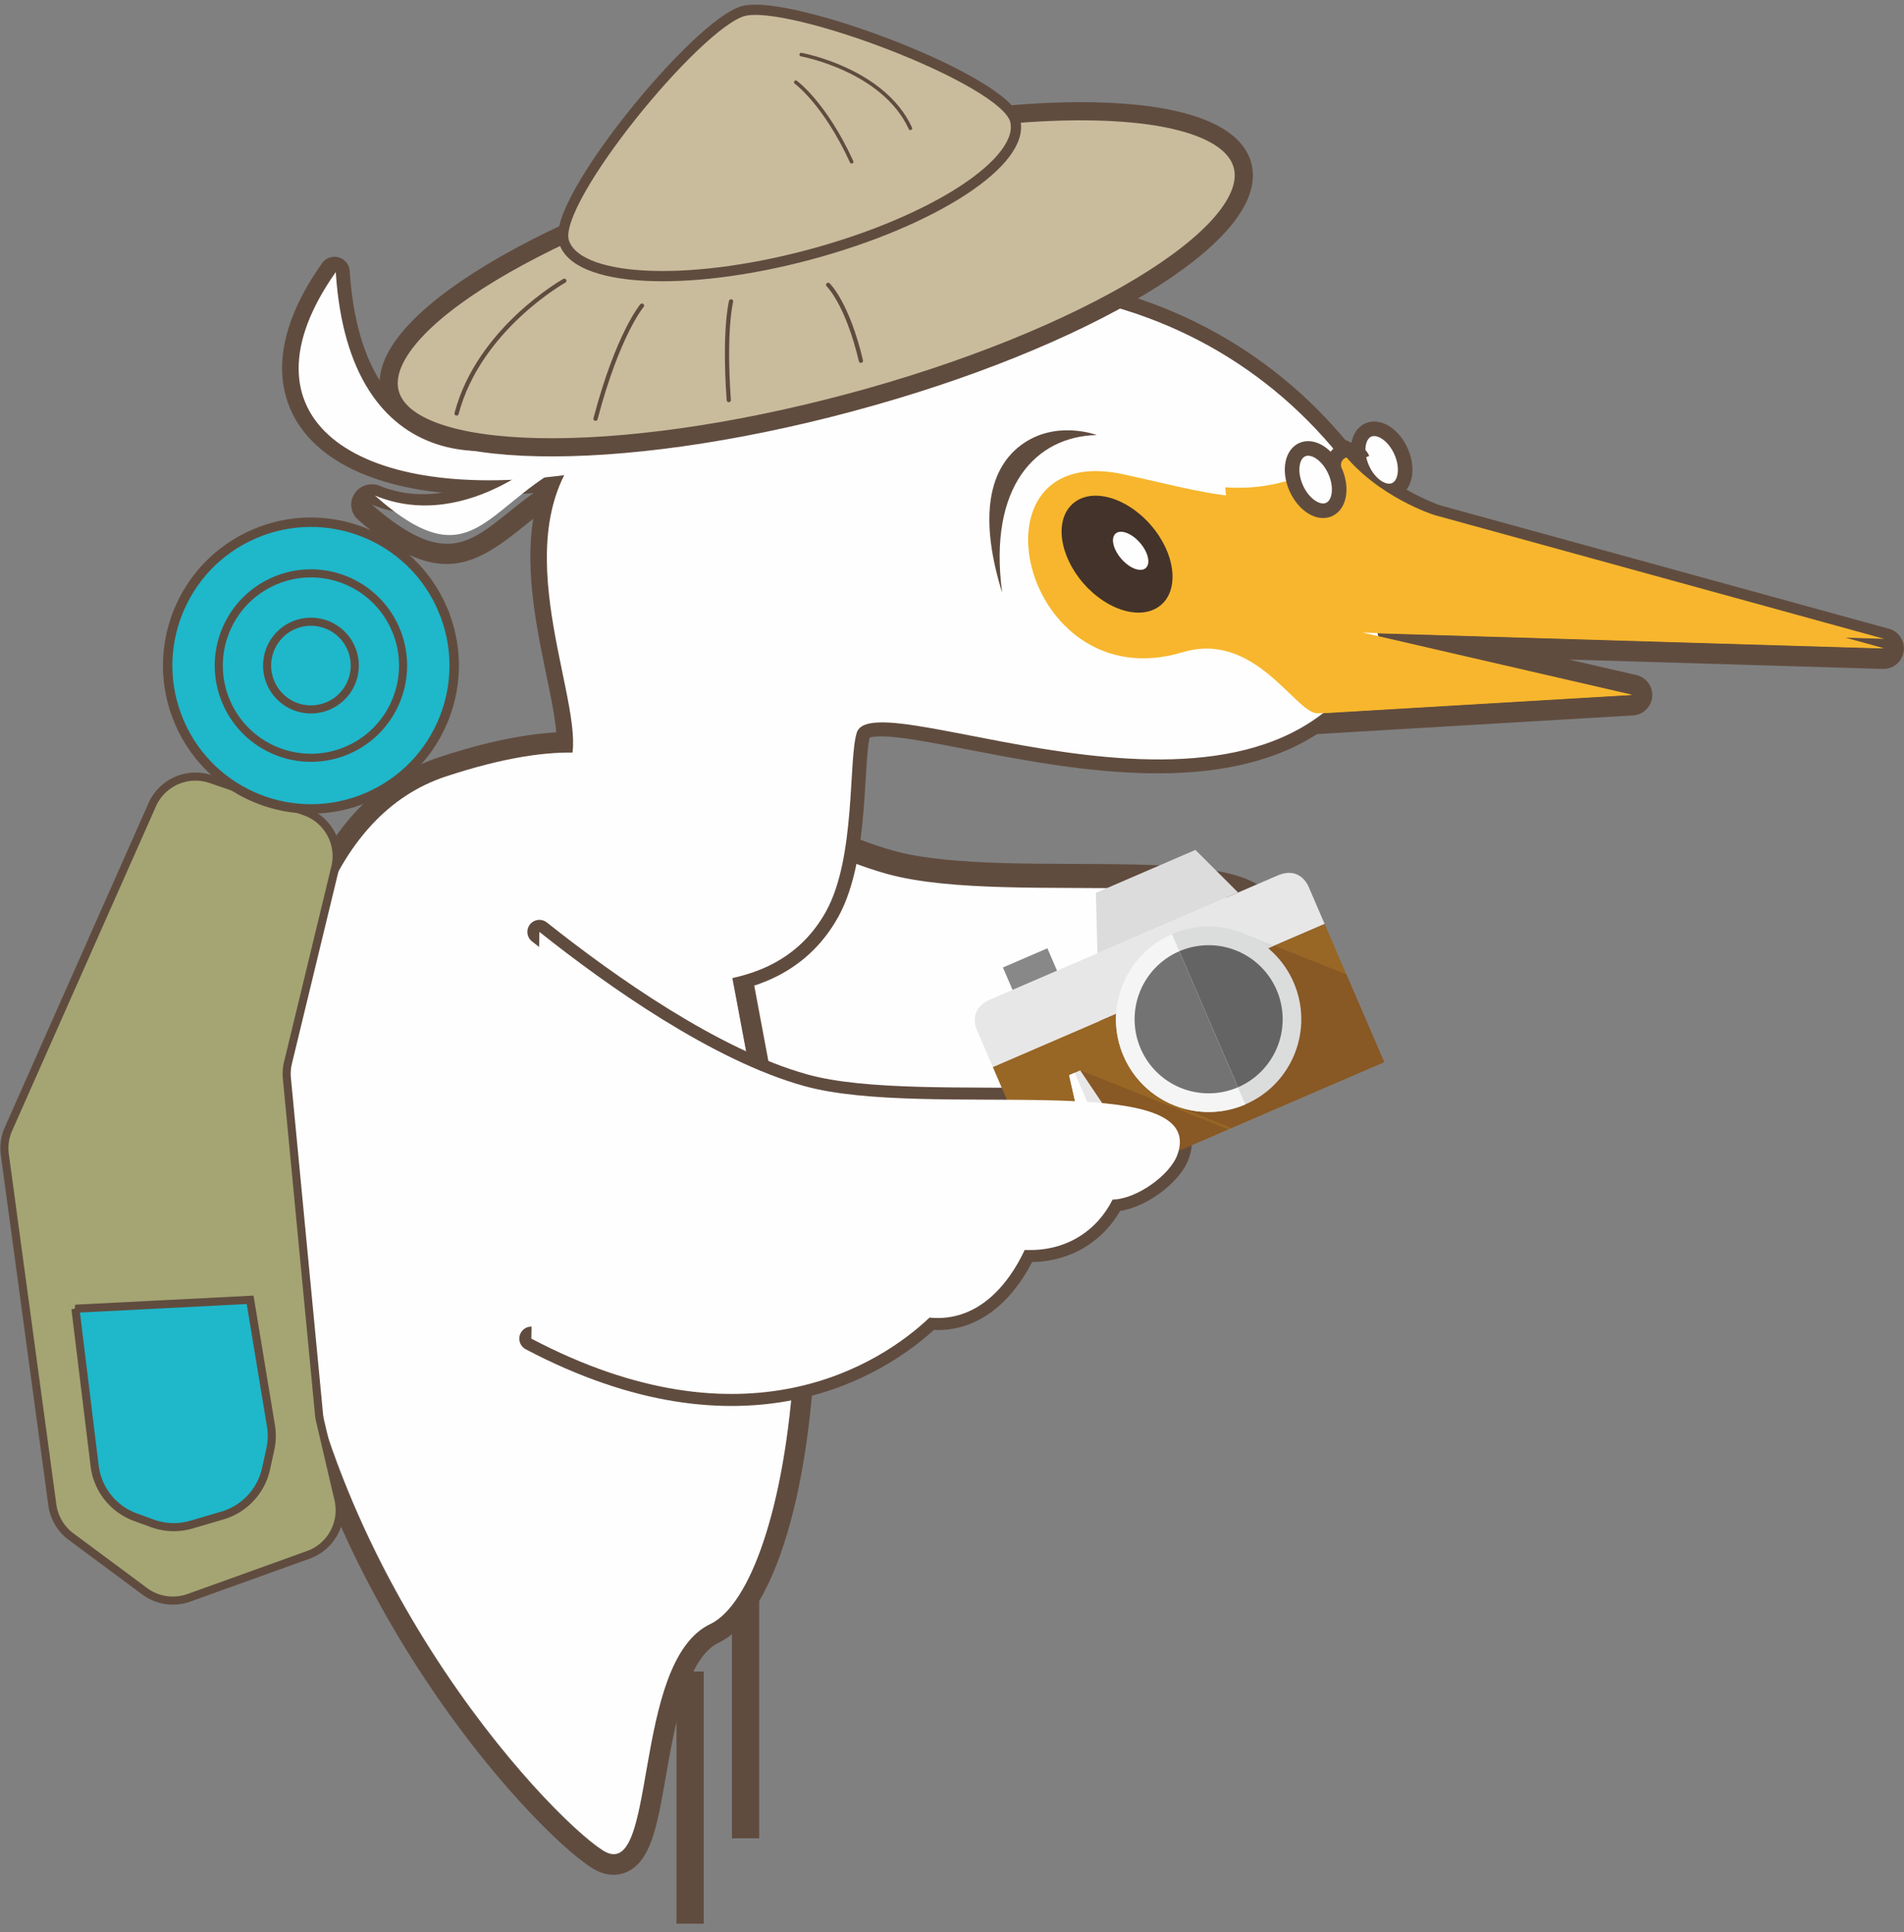 <svg xmlns="http://www.w3.org/2000/svg" width="206" height="209"><rect width="100%" height="100%" fill="#808080" stroke="none"/><g fill="none" fill-rule="evenodd" transform="translate(0 1)"><path fill="#FEFEFE" d="M66.828 119.478c23.112 12.128 37.686 2.812 43.064-2.264 5.26.522 8.578-3.624 10.292-7.288 4.487.208 7.828-2.086 9.51-5.425 2.566-.036 6.224-2.626 7.02-4.865 3.344-9.418-27.09-3.667-40.414-7.373-9.86-2.742-21.232-10.758-28.6-16.592"/><path stroke="#604C3F" stroke-linecap="round" stroke-linejoin="round" stroke-width="2.602" d="M66.828 119.478c23.112 12.128 37.686 2.812 43.064-2.264 5.26.522 8.578-3.624 10.292-7.288 4.487.208 7.828-2.086 9.51-5.425 2.566-.036 6.224-2.626 7.02-4.865 3.344-9.418-27.09-3.667-40.414-7.373-9.86-2.742-21.232-10.758-28.6-16.592"/><path fill="#FEFEFE" d="M144.707 48.156C127.936 27.548 96.778 22.83 64.57 43.749c-10.279 6.675-26.947 7.023-28.38-15.324-11.015 15.57 1.731 24.886 24.72 21.91-5.708 11.275 3.778 28.03.081 31.89-4.869-1.66-16.068 11.622-8.162 17.993 6.298 5.073 16.566 5.79 24.08 4.743 3.449-.48 9.05-1.668 12.332-7.574 3.246-5.84 2.402-16.373 3.332-19.29 1.912-5.998 45.054 15.688 56.516-9.981"/><path stroke="#604C3F" stroke-linecap="round" stroke-linejoin="round" stroke-width="3.303" d="M144.707 48.156C127.936 27.548 96.778 22.83 64.57 43.749c-10.279 6.675-26.947 7.023-28.38-15.324-11.015 15.57 1.731 24.886 24.72 21.91-5.708 11.275 3.778 28.03.081 31.89-4.869-1.66-16.068 11.622-8.162 17.993 6.298 5.073 16.566 5.79 24.08 4.743 3.449-.48 9.05-1.668 12.332-7.574 3.246-5.84 2.402-16.373 3.332-19.29 1.912-5.998 45.054 15.688 56.516-9.981"/><path d="M59.447 47.714a16.778 16.778 0 0 1-.96.838c-2.795 2.29-10.132 7.288-17.852 4.229a1.155 1.155 0 0 0-1.149.176c-.085.069-.159.153-.221.248a1.04 1.04 0 0 0 .207 1.367c8.287 7.04 11.773 4.31 16.183.856 2.009-1.57 4.28-3.351 7.486-4.673.103-.041.198-.1.28-.168.236-.193.381-.472.393-.778.014-.414-.222-.8-.607-.988l-2.528-1.245a1.147 1.147 0 0 0-1.232.138"/><path fill="#604C3F" d="M38.783 51.908c-.17.142-.321.313-.444.509a2.17 2.17 0 0 0 .415 2.808c8.388 7.3 12.439 5.096 17.661.906 1.953-1.567 4.166-3.342 7.233-4.638.209-.088.4-.206.569-.348.469-.393.76-.969.782-1.595a2.194 2.194 0 0 0-1.213-2.03l-2.534-1.278a2.263 2.263 0 0 0-2.606.409s-.297.291-.825.734c-2.645 2.22-9.572 7.072-16.735 4.164a2.264 2.264 0 0 0-2.303.359m1.45 1.671c8.412 3.414 16.351-2.269 19.038-4.523.62-.521.961-.86.961-.86l2.534 1.278c-10.572 4.466-11.408 13.784-22.532 4.105"/><path d="M47.847 81.285c-.57.187-1.136.405-1.681.643-12.39 5.419-18.026 22.785-16.297 50.22 2.262 35.864 28 63.863 34.711 68.172 1.212.778 2.16.638 2.741.385h.001c2.098-.918 2.735-4.584 3.615-9.659 1.036-5.971 2.324-13.402 6.338-15.33 4.929-2.367 8.725-13.795 9.674-29.113.839-13.53-3.17-24.822-3.628-26.063L77.94 91.598a1.11 1.11 0 0 0-.241-.515c-.504-.6-.968-1.556-1.504-2.662-1.9-3.918-4.743-9.777-14.636-9.777-3.563 0-8.037.759-13.711 2.64"/><path fill="#604C3F" d="M45.758 81.572c-8.966 3.891-19.184 15.885-16.958 50.926 2.285 36.012 28.401 64.178 35.213 68.52 1.623 1.034 2.95.823 3.778.464 2.645-1.149 3.323-5.034 4.263-10.41.94-5.377 2.225-12.74 5.724-14.408 5.365-2.558 9.312-13.985 10.3-29.82.833-13.354-3.052-24.569-3.661-26.232l-5.364-28.631a2.186 2.186 0 0 0-.485-1.022c-.415-.49-.87-1.424-1.354-2.412-3.546-7.26-9.056-14.438-29.684-7.65-.599.197-1.196.424-1.772.675m.881 2.03A18.491 18.491 0 0 1 48.224 83c25.014-8.231 25.354 5.49 28.653 9.388l5.398 28.82s4.457 11.644 3.593 25.499c-.96 15.397-4.767 25.922-9.044 27.96-7.707 3.675-6.155 23.153-9.915 24.785-.475.206-1.034.128-1.706-.3-6.004-3.827-31.935-31.233-34.193-66.794-1.77-27.875 4.416-43.887 15.63-48.755"/><path fill="#F7B62D" d="M204.494 69.98a1.103 1.103 0 0 1-.752.265l-45.155-1.353 18.21 4.201a1.106 1.106 0 0 1-.183 2.183l-34.077 2.012a.954.954 0 0 1-.144 0c-1.182-.085-2.223-1.083-3.665-2.468-2.588-2.486-5.81-5.579-10.473-4.18-8.112 2.435-13.772-1.775-16.362-6.525-2.701-4.953-2.293-10.571.973-13.358 1.473-1.256 4.223-2.536 8.957-1.495 1.183.26 2.3.516 3.359.76 8.707 1.998 13.08 3.001 18.879-1.948l.197-.168a1.11 1.11 0 0 1 1.592.163c3.594 4.622 9.57 6.624 9.63 6.644l48.59 13.359a1.108 1.108 0 0 1 .424 1.909"/><path fill="#604C3F" d="M112.147 49.915v.001c-3.662 3.125-4.179 9.318-1.228 14.728 2.671 4.898 8.897 9.685 17.656 7.057 3.745-1.124 6.36 1.01 9.385 3.917 1.549 1.488 2.772 2.662 4.354 2.775.095.006.193.007.288 0l34.077-2.011a2.215 2.215 0 0 0 2.077-2.026 2.214 2.214 0 0 0-1.71-2.342l-7.282-1.679 33.946 1.017a2.215 2.215 0 0 0 2.255-1.884 2.212 2.212 0 0 0-1.603-2.463l-48.576-13.357c-.506-.178-5.777-2.1-8.999-6.178a2.214 2.214 0 0 0-3.245-.409l-.004.003-.017.016-.178.153c-5.377 4.587-9.306 3.685-17.913 1.71a294.702 294.702 0 0 0-3.368-.761c-5.179-1.138-8.25.313-9.915 1.733m1.438 1.685c1.689-1.44 4.317-2.065 8.002-1.257 11.012 2.42 16.222 4.521 23.193-1.426l.196-.168c3.843 4.941 10.16 7.015 10.16 7.015l48.64 13.375-56.368-1.69 29.14 6.722-34.078 2.014c-2.443-.174-6.761-8.937-14.533-6.605-13.854 4.157-20.662-12.6-14.352-17.98"/><path stroke="#604C3F" stroke-width="2.946" d="M74.666 179.79L74.666 207.071"/><path stroke="#604C3F" stroke-width="2.946" d="M80.663 170.552L80.663 197.833"/><path fill="#FEFEFE" d="M76.908 92.37c-3.3-3.9-3.639-17.62-28.653-9.388C36.045 87 29.189 103.18 31.041 132.34c2.258 35.56 28.19 62.966 34.194 66.793 6.004 3.826 2.942-20.347 11.621-24.484 4.276-2.04 8.082-12.563 9.043-27.96.864-13.855-3.592-25.5-3.592-25.5"/><path fill="#FEFEFE" d="M144.825 48.213c-16.769-20.666-47.92-25.398-80.123-4.42-10.277 6.694-26.941 7.043-28.374-15.367-11.013 15.615 1.73 24.956 24.714 21.971-5.706 11.307 3.778 28.11.082 31.98-4.868-1.664-16.065 11.655-8.16 18.044 6.296 5.088 16.562 5.806 24.075 4.756 3.448-.482 9.048-1.672 12.33-7.595 3.245-5.857 2.401-16.419 3.33-19.343 1.912-6.016 45.046 15.73 56.505-10.01m-1.816-18.564c.797 1.786 2.381 2.82 3.54 2.308 1.157-.512 1.45-2.372.652-4.159-.798-1.785-2.38-2.818-3.54-2.308-1.156.512-1.449 2.373-.652 4.159"/><path stroke="#604C3F" stroke-width="1.577" d="M147.388 49.665c.797 1.786 2.381 2.82 3.54 2.308 1.157-.512 1.45-2.372.652-4.159-.798-1.785-2.38-2.818-3.54-2.308-1.156.512-1.449 2.373-.652 4.159z"/><path fill="#F7B62D" d="M121.603 50.312c-17.447-3.833-11.21 24.508 6.351 19.237 7.771-2.333 12.092 6.43 14.534 6.603l34.078-2.012-29.14-6.72 56.367 1.687-48.64-13.374s-6.316-2.073-10.16-7.016c-7.07 6.155-12.275 4.036-23.39 1.595"/><path fill="#44332A" d="M117.227 62.102c2.637 3.024 6.403 4.058 8.409 2.31 2.005-1.748 1.494-5.616-1.144-8.64-2.638-3.023-6.402-4.057-8.408-2.308-2.007 1.747-1.495 5.616 1.143 8.638"/><path fill="#FEFEFE" d="M121.327 59.452c.9 1.03 2.079 1.475 2.633.992.555-.483.274-1.71-.625-2.74-.9-1.033-2.078-1.477-2.633-.993-.554.482-.275 1.71.625 2.74"/><path fill="#F7B62D" d="M145.153 47.825c3.845 4.949 10.039 6.882 10.039 6.882l48.671 13.392s-53.508-1.68-58.429-1.699c-2.87-.01-3.097 2.113-4.991 1.708-2.405-.514-4.16-3.032-4.16-3.032-3.02-4.266-3.722-13.368-3.722-13.368 8.076.574 12.592-3.883 12.592-3.883"/><path fill="#FEFEFE" d="M140.246 51.8c.798 1.788 2.382 2.823 3.542 2.31 1.158-.51 1.45-2.376.652-4.164-.797-1.788-2.381-2.822-3.541-2.31-1.157.511-1.45 2.375-.653 4.164"/><path stroke="#604C3F" stroke-width="1.577" d="M140.246 51.8c.798 1.788 2.382 2.823 3.542 2.31 1.158-.51 1.45-2.376.652-4.164-.797-1.788-2.381-2.822-3.541-2.31-1.157.511-1.45 2.375-.653 4.164zm7.176-3.17a1.64 1.64 0 0 0-2.157-.837 1.626 1.626 0 0 0-.824 2.153"/><path fill="#604C3F" d="M108.425 63.097c-2.357-7.587-1.716-13.132 2.027-15.941 3.745-2.81 8.214-1.1 8.214-1.1-6.525.133-11.78 5.478-10.24 17.04"/><path fill="#FEFEFE" d="M60.397 47.163s-9.568 9.674-19.843 5.432c11.036 9.768 11.865.364 22.357-4.142l-2.514-1.29z"/><path fill="#C9BC9C" d="M42.194 41.544c2.003 7.372 24.273 7.825 49.744 1.01 25.469-6.813 44.492-18.312 42.489-25.684-2.002-7.373-24.273-7.826-49.743-1.012-25.47 6.813-44.493 18.313-42.49 25.686"/><path stroke="#604C3F" stroke-width="1.966" d="M42.194 41.544c2.003 7.372 24.273 7.825 49.744 1.01 25.469-6.813 44.492-18.312 42.489-25.684-2.002-7.373-24.273-7.826-49.743-1.012-25.47 6.813-44.493 18.313-42.49 25.686z"/><path fill="#C9BC9C" d="M60.994 25.056c1.203 4.428 13.109 5.094 26.593 1.487 13.484-3.606 23.44-10.121 22.236-14.55C108.62 7.566 85.41-1.138 80.43.195 75.448 1.528 59.79 20.628 60.994 25.056"/><path stroke="#604C3F" stroke-width="1.109" d="M60.994 25.056c1.203 4.428 13.109 5.094 26.593 1.487 13.484-3.606 23.44-10.121 22.236-14.55C108.62 7.566 85.41-1.138 80.43.195 75.448 1.528 59.79 20.628 60.994 25.056z"/><path stroke="#604C3F" stroke-linecap="round" stroke-width=".459" d="M61.055 29.369s-9.23 5.165-11.656 14.352m20.058-11.665s-2.6 3.048-5.024 12.234m14.664-12.693s-.789 3.025-.25 10.672m10.755-12.461s2.068 1.965 3.543 8.212"/><path stroke="#604C3F" stroke-linecap="round" stroke-width=".389" d="M86.688 4.904s8.89 1.61 11.81 7.97M86.099 7.897s3.122 2.238 6.042 8.598"/><path fill="#C30F23" d="M85.332 126.683L91.189 128.991 88.181 116.308 83.997 120.907 80.659 121.669 70.122 117.139 74.258 135.033 81.86 127.475z"/><path stroke="#604C3F" stroke-linecap="round" stroke-linejoin="round" stroke-width="2.602" d="M57.486 143.786c23.122 12.178 37.702 2.824 43.082-2.274 5.263.524 8.582-3.64 10.297-7.319 4.489.21 7.832-2.094 9.514-5.448 2.567-.036 6.227-2.636 7.023-4.885 3.345-9.457-27.102-3.683-40.431-7.404-9.866-2.753-21.242-10.804-28.613-16.662"/><path fill="#A4A573" d="M36.275 92.813L31.16 113.94a5.15 5.15 0 0 0-.121 1.698l3.475 36.33c.02.226.059.454.11.677l1.993 8.533a5.13 5.13 0 0 1-3.26 5.996l-12.915 4.645a5.133 5.133 0 0 1-4.791-.708l-7.96-5.907a5.13 5.13 0 0 1-2.028-3.43l-5.14-37.892a5.14 5.14 0 0 1 .325-2.61l15.619-35.225a5.125 5.125 0 0 1 6.346-2.771l10.144 3.478a5.127 5.127 0 0 1 3.32 6.058"/><path stroke="#604C3F" stroke-linecap="round" stroke-width=".875" d="M36.275 92.813L31.16 113.94a5.15 5.15 0 0 0-.121 1.698l3.475 36.33c.02.226.059.454.11.677l1.993 8.533a5.13 5.13 0 0 1-3.26 5.996l-12.915 4.645a5.133 5.133 0 0 1-4.791-.708l-7.96-5.907a5.13 5.13 0 0 1-2.028-3.43l-5.14-37.892a5.14 5.14 0 0 1 .325-2.61l15.619-35.225a5.125 5.125 0 0 1 6.346-2.771l10.144 3.478a5.127 5.127 0 0 1 3.32 6.058z"/><path fill="#1FB7CA" d="M8.16 140.553l18.902-.963 2.25 13.61c.142.852.12 1.725-.068 2.569l-.46 2.096a6.792 6.792 0 0 1-4.72 5.054l-3.351.983a6.79 6.79 0 0 1-4.24-.137l-1.826-.667a6.79 6.79 0 0 1-4.41-5.556l-2.076-16.989z"/><path stroke="#604C3F" stroke-linecap="round" stroke-width=".875" d="M8.16 140.553l18.902-.963 2.25 13.61c.142.852.12 1.725-.068 2.569l-.46 2.096a6.792 6.792 0 0 1-4.72 5.054l-3.351.983a6.79 6.79 0 0 1-4.24-.137l-1.826-.667a6.79 6.79 0 0 1-4.41-5.556l-2.076-16.989z"/><path fill="#1FB7CA" d="M47.855 64.813c3.41 7.853-.19 16.985-8.042 20.396-7.85 3.41-16.977-.191-20.387-8.045-3.41-7.853.19-16.985 8.04-20.396 7.852-3.41 16.98.192 20.39 8.045"/><path stroke="#604C3F" stroke-linecap="round" stroke-width="1.02" d="M47.855 64.813c3.41 7.853-.19 16.985-8.042 20.396-7.85 3.41-16.977-.191-20.387-8.045-3.41-7.853.19-16.985 8.04-20.396 7.852-3.41 16.98.192 20.39 8.045z"/><path stroke="#604C3F" stroke-linecap="round" stroke-width=".875" d="M42.785 67.016c2.193 5.052-.123 10.926-5.174 13.121-5.05 2.193-10.92-.123-13.115-5.175-2.193-5.053.124-10.926 5.173-13.12 5.05-2.195 10.923.123 13.116 5.174z"/><path stroke="#604C3F" stroke-linecap="round" stroke-width=".875" d="M37.99 69.1a4.74 4.74 0 1 1-8.697 3.778 4.741 4.741 0 1 1 8.697-3.778z"/><path fill="#E8E7E7" d="M105.763 110.564s-1.25-2.325 1.365-3.453l11.61-5.01 15.219-6.565 4.25-1.833c2.616-1.13 3.448 1.377 3.448 1.377l1.66 3.852-35.895 15.486-1.657-3.854z"/><path fill="#986625" d="M143.315 98.932L107.42 114.419 113.862 129.363 149.758 113.877z"/><path fill="#888889" d="M108.508 103.644L109.552 106.065 114.364 103.989 113.32 101.568z"/><path fill="#885825" d="M130.788 109.295L127.661 118.779 133.245 121 135.428 120.059z"/><path fill="#885825" d="M137.855 101.288L132.694 103.514 130.788 109.295 135.428 120.059 149.758 113.877 145.67 104.395z"/><path fill="#DBDADA" d="M137.855 101.288L133.942 99.732 132.694 103.514z"/><path fill="#DBDCDC" d="M139.972 105.274c2.192 5.085-.15 10.987-5.235 13.18-5.085 2.194-10.984-.152-13.177-5.238-2.192-5.085.152-10.987 5.236-13.181 5.085-2.193 10.983.152 13.176 5.239"/><path fill="#656464" d="M138.12 106.072a8.013 8.013 0 0 1-4.182 10.53 8.008 8.008 0 0 1-10.525-4.185 8.008 8.008 0 1 1 14.708-6.345"/><path fill="#F5F5F5" d="M121.56 113.216c2.193 5.087 8.091 7.432 13.177 5.238l-7.94-18.419c-5.085 2.194-7.43 8.095-5.236 13.181"/><path fill="#747373" d="M123.412 112.418a8.008 8.008 0 0 0 10.525 4.184l-6.342-14.715a8.014 8.014 0 0 0-4.183 10.53"/><path fill="#DCDCDC" d="M118.739 102.101L118.559 95.577 129.336 90.927 133.956 95.537z"/><path fill="#885825" d="M116.871 114.774L132.903 121.147 124.633 124.716 117.888 122.035z"/><path fill="#E8E7E7" d="M119.987 119.41l-3.116-4.637-.599.26-.6.257 1.233 5.45a1.731 1.731 0 1 0 3.082-1.33"/><path fill="#FEFEFE" d="M115.672 115.29l1.232 5.45a1.727 1.727 0 0 0 2.394 1.312l-3.026-7.02-.6.259z"/><path fill="#888889" d="M119.223 120.145a.687.687 0 1 1-1.26.544.687.687 0 0 1 1.26-.544"/><path fill="#FEFEFE" d="M57.486 143.786c23.122 12.178 37.702 2.824 43.082-2.274 5.263.524 8.582-3.64 10.297-7.319 4.489.21 7.832-2.094 9.514-5.448 2.567-.036 6.227-2.636 7.023-4.885 3.345-9.457-27.102-3.683-40.431-7.404-9.866-2.753-21.242-10.804-28.613-16.662"/></g></svg>